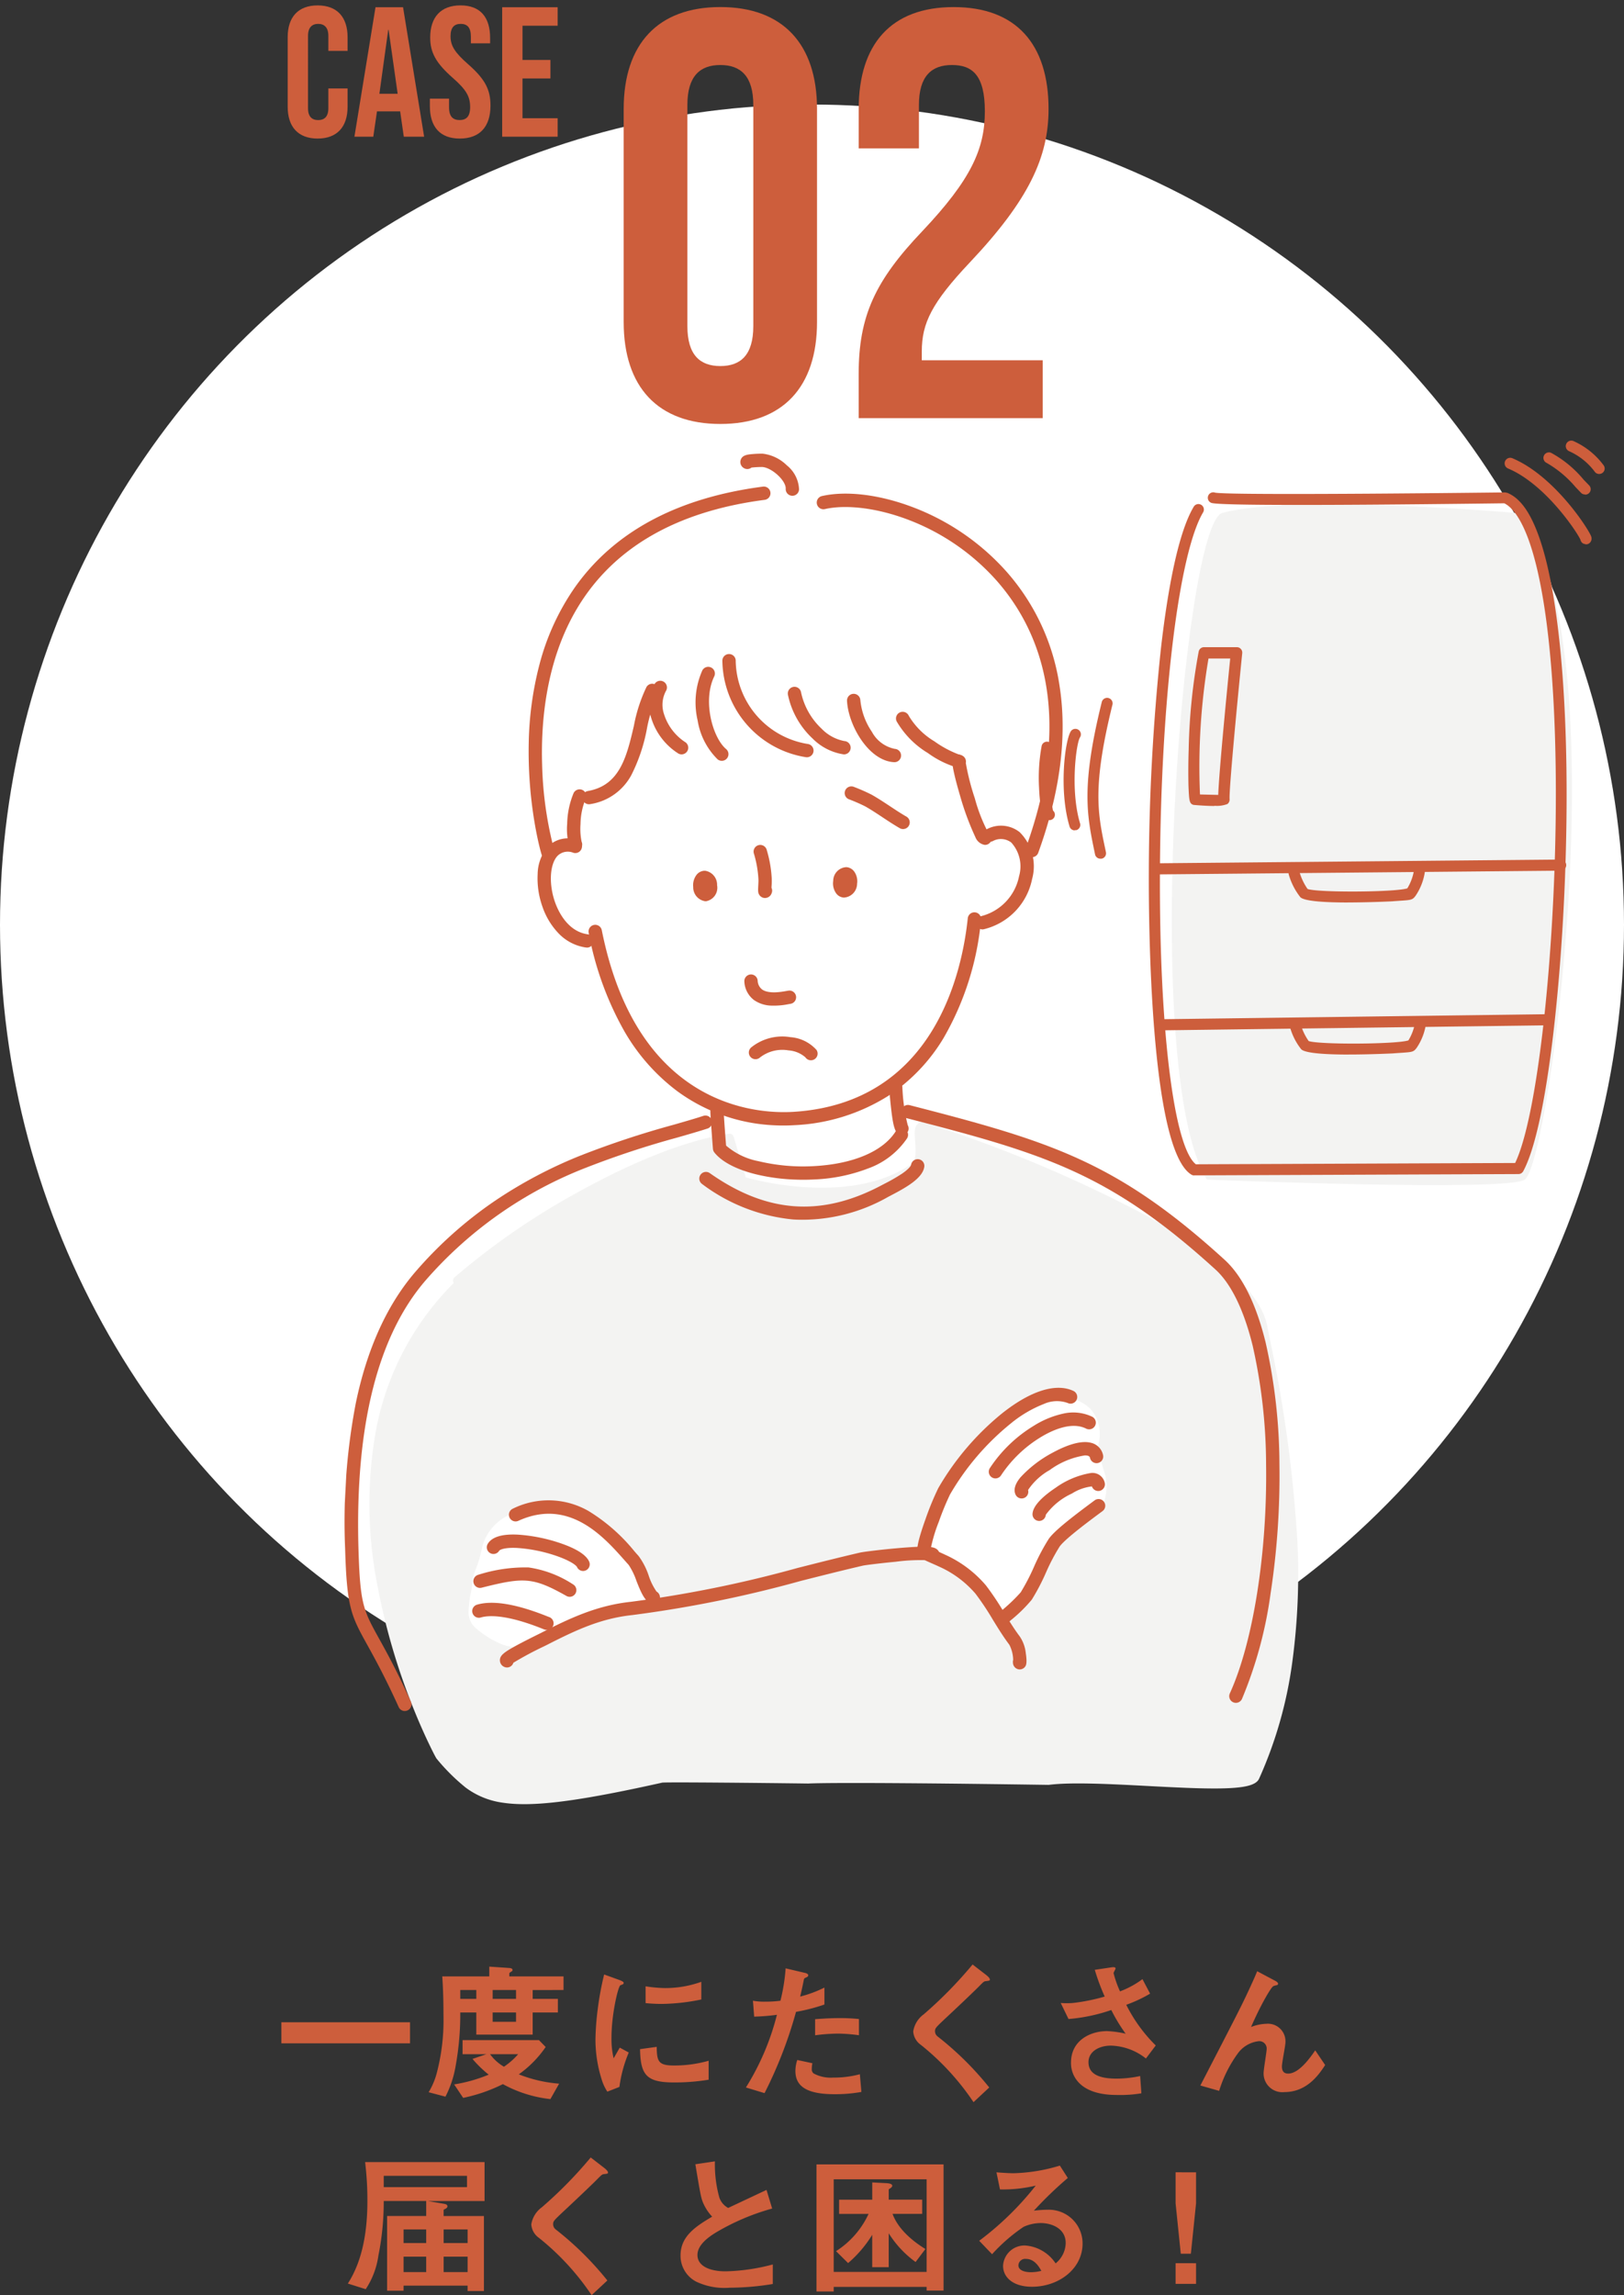 <svg xmlns="http://www.w3.org/2000/svg" width="202" height="285.406" viewBox="0 0 202 285.406"><rect x="0" y="0" width="202" height="285.406" fill="#333333" stroke="none"/><defs><clipPath id="a"><path d="M32 4h35v18H32Z" fill="#cd5e3c" stroke="rgba(0,0,0,0)"/></clipPath><clipPath id="b"><path fill="none" d="M0 0h71.463v93.828H0z"/></clipPath><clipPath id="c"><path fill="none" d="M0 0h50.576v83.55H0z"/></clipPath><clipPath id="d"><path fill="none" d="M0 0h49.872v.45H0z"/></clipPath><clipPath id="e"><path fill="none" d="M0 0h48.003v.628H0z"/></clipPath><clipPath id="f"><path fill="none" d="M0 0h5.31v18.361H0z"/></clipPath><clipPath id="g"><path fill="none" d="M0 0h15.577v3.226H0z"/></clipPath><clipPath id="h"><path fill="none" d="M0 0h9.4v9.37H0z"/></clipPath><clipPath id="i"><path fill="none" d="M0 0h4.524v3.893H0z"/></clipPath><clipPath id="j"><path fill="none" d="M0 0h3.467v2.788H0z"/></clipPath><clipPath id="k"><path fill="none" d="M0 0h1.761v18.646H0z"/></clipPath><clipPath id="l"><path fill="none" d="M0 0h.786v11.25H0z"/></clipPath><clipPath id="m"><path fill="none" d="M0 0h.65v8.419H0z"/></clipPath><clipPath id="n"><path fill="none" d="M0 0h119.022v185.883H0z"/></clipPath><clipPath id="o"><path fill="none" d="M0 0h26.263v6.641H0z"/></clipPath><clipPath id="p"><path fill="none" d="M0 0h5.169v11.339H0z"/></clipPath><clipPath id="q"><path fill="none" d="M0 0h5.709v11.761H0z"/></clipPath><clipPath id="r"><path fill="none" d="M0 0h47.024v26.131H0z"/></clipPath><clipPath id="s"><path fill="none" d="M0 0h10.256v10.63H0z"/></clipPath><clipPath id="t"><path fill="none" d="M0 0h6.498v6.393H0z"/></clipPath><clipPath id="u"><path fill="none" d="M0 0h5.419v6.6H0z"/></clipPath><clipPath id="v"><path fill="none" d="M0 0h7.142v4.904H0z"/></clipPath><clipPath id="w"><path fill="none" d="M0 0h3.716v9.353H0z"/></clipPath><clipPath id="x"><path fill="none" d="M0 0h2.761v9.944H0z"/></clipPath><clipPath id="y"><path fill="none" d="M0 0h3.488v7.367H0z"/></clipPath><clipPath id="z"><path fill="none" d="M0 0h7.163v13.739H0z"/></clipPath><clipPath id="A"><path fill="none" d="M0 0h.519v6.036H0z"/></clipPath><clipPath id="B"><path fill="none" d="M0 0h5.813v3.373H0z"/></clipPath><clipPath id="C"><path fill="none" d="M0 0h26.74v46.115H0z"/></clipPath><clipPath id="D"><path fill="none" d="M0 0h30.394v42.299H0z"/></clipPath><clipPath id="E"><path fill="none" d="M0 0h6.581v3.292H0z"/></clipPath><clipPath id="F"><path fill="none" d="M0 0h1.329v2.129H0z"/></clipPath><clipPath id="G"><path fill="none" d="M0 0h1.349v2.118H0z"/></clipPath><clipPath id="H"><path fill="none" d="M0 0h4.9v2.079H0z"/></clipPath><clipPath id="I"><path fill="none" d="M0 0h.893v4.873H0z"/></clipPath><clipPath id="J"><path fill="none" d="M0 0h6.893v1.335H0z"/></clipPath><clipPath id="K"><path fill="none" d="M0 0h23.045v7.151H0z"/></clipPath><clipPath id="L"><path fill="none" d="M0 0h1.038v5.035H0z"/></clipPath><clipPath id="M"><path fill="none" d="M0 0h41.501v74.256H0z"/></clipPath><clipPath id="N"><path fill="none" d="M0 0h12.809v13.271H0z"/></clipPath><clipPath id="O"><path fill="none" d="M0 0h52.276v16.09H0z"/></clipPath><clipPath id="P"><path fill="none" d="M0 0h47.854v70.465H0z"/></clipPath><clipPath id="Q"><path fill="none" d="M0 0h17.19v20.366H0z"/></clipPath><clipPath id="R"><path fill="none" d="M0 0h11.335v7.033H0z"/></clipPath><clipPath id="S"><path fill="none" d="M0 0h9.156v5.765H0z"/></clipPath><clipPath id="T"><path fill="none" d="M0 0h7.142v4.622H0z"/></clipPath><clipPath id="U"><path fill="none" d="M0 0h11.066v14.523H0z"/></clipPath><clipPath id="V"><path fill="none" d="M0 0h17.626v10.553H0z"/></clipPath><clipPath id="W"><path fill="none" d="M0 0h11.252v2.425H0z"/></clipPath><clipPath id="X"><path fill="none" d="M0 0h11.211v1.725H0z"/></clipPath><clipPath id="Y"><path fill="none" d="M0 0h8.512v1.37H0z"/></clipPath><clipPath id="Z"><path fill="#cd5e3c" stroke="#707070" d="M500 546h58v54h-58z"/></clipPath></defs><g transform="translate(-425 -546)"><path d="M476 800.091v-2.622h-16v2.622Zm19.095-6.631v-1.691h-6.745v-.361c0-.057.1-.152.209-.209s.19-.1.19-.247c0-.19-.323-.228-.361-.228l-2.527-.171v1.216h-5.852c.114 1.539.152 3.249.152 4.807a25.929 25.929 0 0 1-.817 7.144 9.13 9.13 0 0 1-1.027 2.451l2.09.551a12.933 12.933 0 0 0 1.273-3.857 35.771 35.771 0 0 0 .57-6.612h1.995v2.755h7.011v-2.755h3.135v-1.691h-3.135v-1.1Zm-5.909 1.1h-2.907v-1.1h2.907Zm0 2.85h-2.907v-1.157h2.907Zm-4.94-2.85h-1.996v-1.1h1.995Zm10.3 10.545a17.11 17.11 0 0 1-5.016-1.159 13.545 13.545 0 0 0 3.344-3.4l-.836-.855h-9.5v1.749h2.962l-1.729.589a14.549 14.549 0 0 0 2.014 1.957 19.131 19.131 0 0 1-4.295 1.214l1.121 1.674a20.262 20.262 0 0 0 4.94-1.71 15.858 15.858 0 0 0 5.909 1.862Zm-5.095-3.665a9.077 9.077 0 0 1-1.767 1.56 5.668 5.668 0 0 1-1.729-1.56Zm22.781-6.8v-2.2a13.273 13.273 0 0 1-4.5.779A16.736 16.736 0 0 1 505.3 793v2.09c1.007.1 1.881.1 2.033.1a25.518 25.518 0 0 0 4.899-.552Zm.912 9.975v-2.358a15.5 15.5 0 0 1-4.332.589c-1.919 0-2.109-.513-2.128-2.318l-2.071.285c.057 3.211.779 4.142 4.237 4.142a25.97 25.97 0 0 0 4.294-.342Zm-9.937-3.382-1.121-.608c-.418.741-.532.931-.76 1.33a10.451 10.451 0 0 1-.266-2.6c0-2.869.817-6.308 1.1-6.479.038-.019.285-.114.323-.133a.225.225 0 0 0 .095-.171c0-.152-.361-.285-.494-.342l-1.938-.7a37.448 37.448 0 0 0-.8 4.332 33.608 33.608 0 0 0-.281 3.738 16.553 16.553 0 0 0 .779 5 5.816 5.816 0 0 0 .7 1.5l1.5-.589a16.857 16.857 0 0 1 1.163-4.28Zm28.633-2.149v-2.014a21.82 21.82 0 0 0-2.508-.114c-1.007 0-1.957.057-2.945.133v2a23.286 23.286 0 0 1 2.85-.209 20.649 20.649 0 0 1 2.603.204Zm-4.294-3.819v-2.109a14.86 14.86 0 0 1-3.021 1.121c.133-.532.285-1.216.456-2.071.038-.19.076-.209.323-.323.171-.076.228-.133.228-.266 0-.209-.437-.3-.475-.3l-2.337-.551a23.073 23.073 0 0 1-.646 4.028 13.786 13.786 0 0 1-1.881.114 7.666 7.666 0 0 1-1.539-.114l.152 1.976a25.05 25.05 0 0 0 2.831-.228 31.633 31.633 0 0 1-3.857 9.04l2.318.7a53.884 53.884 0 0 0 3.914-10.105 22.931 22.931 0 0 0 3.534-.912Zm4.598 10.868-.19-2.2a12.508 12.508 0 0 1-3.344.418 4.449 4.449 0 0 1-2.41-.517.652.652 0 0 1-.228-.57 3.592 3.592 0 0 1 .076-.7l-1.881-.4a4.4 4.4 0 0 0-.231 1.366c0 1.938 1.464 2.888 4.883 2.888a18.377 18.377 0 0 0 3.325-.285Zm15.979-13.984c0-.19-.361-.475-.4-.513l-1.748-1.349a52.47 52.47 0 0 1-6.075 6.194 3.26 3.26 0 0 0-1.311 2.128 2.224 2.224 0 0 0 .95 1.672 31.636 31.636 0 0 1 6.551 7.125l1.957-1.824a38.93 38.93 0 0 0-6.422-6.346.811.811 0 0 1-.323-.665c0-.361.095-.456 1.349-1.634 1.957-1.824 3.8-3.591 4.2-4.009.494-.494.551-.551.779-.57.436-.058.493-.058.493-.209Zm20.634 8.208a19.08 19.08 0 0 1-3.667-5.057 17.418 17.418 0 0 0 2.964-1.387l-.95-1.805a11.2 11.2 0 0 1-2.793 1.52 13.358 13.358 0 0 1-.8-2.261c0-.114.247-.494.247-.589 0-.247-.532-.133-.665-.114l-1.919.285a26.262 26.262 0 0 0 1.235 3.325 23.735 23.735 0 0 1-3.971.8 9.608 9.608 0 0 1-1.5 0l.969 1.995a21.83 21.83 0 0 0 5.32-1.121 20.776 20.776 0 0 0 1.786 2.945 12.626 12.626 0 0 0-2.313-.322c-2.09 0-4.484 1.159-4.484 3.914a3.479 3.479 0 0 0 .741 2.223c1.326 1.71 3.91 1.805 5.012 1.805a15.851 15.851 0 0 0 3-.209l-.152-2.147a14.377 14.377 0 0 1-2.926.323c-2.223 0-3.5-.589-3.5-2.052 0-1.292 1.273-2.052 2.793-2.052a7.316 7.316 0 0 1 4.351 1.6Zm21.071 2.432-1.235-1.824c-.7 1.026-2.052 2.888-3.363 2.888-.475 0-.779-.228-.779-.893 0-.475.437-2.565.437-3a2.18 2.18 0 0 0-2.375-2.3 5.575 5.575 0 0 0-1.9.4c1.178-2.717 2.508-5 2.793-5.092a3.417 3.417 0 0 1 .418-.114.2.2 0 0 0 .152-.171c0-.19-.342-.361-.456-.418l-2.147-1.14c-.247.608-.513 1.216-1.159 2.6-.855 1.824-1.33 2.755-5.909 11.609l2.337.666a15.673 15.673 0 0 1 2.394-4.75 3.731 3.731 0 0 1 2.527-1.425.914.914 0 0 1 .988 1.007c0 .3-.38 2.508-.38 2.983a2.33 2.33 0 0 0 2.6 2.337c2.853 0 4.354-2.28 5.057-3.363ZM485.271 819.7v-4.843h-14.858a38.939 38.939 0 0 1 .285 4.788c0 3.515-.494 7.3-2.432 10.317l2.223.7a10.06 10.06 0 0 0 1.577-4.18 33.792 33.792 0 0 0 .665-6.783h5.282v1.862h-4.864v9.291h2.051v-.627h7.961v.665h2.033v-9.326h-5.016v-.779c.209-.114.475-.209.475-.418s-.152-.266-.437-.323l-1.976-.342Zm-2.109 5.225h-2.983v-1.689h2.983Zm0 3.61h-2.983v-1.917h2.983Zm-5.149-3.61H475.2v-1.689h2.812Zm0 3.61H475.2v-1.917h2.812Zm5.073-10.564h-10.355v-1.404h10.355Zm17.537-1.824c0-.19-.361-.475-.4-.513l-1.748-1.349a52.47 52.47 0 0 1-6.08 6.194 3.26 3.26 0 0 0-1.311 2.128 2.224 2.224 0 0 0 .95 1.672 31.636 31.636 0 0 1 6.555 7.125l1.957-1.824a38.93 38.93 0 0 0-6.422-6.346.811.811 0 0 1-.323-.665c0-.361.095-.456 1.349-1.634 1.957-1.824 3.8-3.591 4.2-4.009.494-.494.551-.551.779-.57.437-.056.494-.056.494-.207Zm20.5 13.87v-2.43a24.623 24.623 0 0 1-5.871.855c-2 0-3.5-.665-3.5-2.033 0-1.273 1.406-2.242 2.261-2.774a28.585 28.585 0 0 1 7.03-3l-.7-2.318c-2.337 1.1-2.584 1.216-4.769 2.242a2.313 2.313 0 0 1-1.1-1.292 15.376 15.376 0 0 1-.551-4.5l-2.432.361c.608 3.629.7 4.18.969 4.807a5.983 5.983 0 0 0 1.121 1.71c-2.09 1.235-3.933 2.451-3.933 4.826a3.62 3.62 0 0 0 1.938 3.249 8.17 8.17 0 0 0 4.18.76 34.082 34.082 0 0 0 5.358-.461Zm21.242.817v-15.692h-15.807v15.808h2.142v-.57h11.557v.456Zm-2.109-2.318H528.7V817h11.557Zm-.152-2.85c-.7-.437-3.23-2.014-4.085-4.37h3.686v-1.765h-4.16V818.3c0-.057.019-.076.228-.209.171-.133.209-.209.209-.285 0-.266-.456-.3-.646-.323l-1.843-.095v2.147h-4.123v1.765h3.667a10.935 10.935 0 0 1-4.047 4.634l1.5 1.482a14.815 14.815 0 0 0 3-3.515v4.028h2.052v-4.218a12.815 12.815 0 0 0 3.344 3.572Zm19.551-.684a4.188 4.188 0 0 0-4.218-4.2 15.128 15.128 0 0 0-1.837.118 46.977 46.977 0 0 1 4.218-4.066l-.988-1.539a21.533 21.533 0 0 1-5.757.95c-.589 0-1.672-.076-2.128-.114l.437 2.128a17.738 17.738 0 0 0 4.446-.475 37.51 37.51 0 0 1-7.03 6.859l1.6 1.672a21.449 21.449 0 0 1 3.914-3.4 5.153 5.153 0 0 1 2.166-.475c1.235 0 3.078.608 3.078 2.489a3.347 3.347 0 0 1-1.254 2.527 4.966 4.966 0 0 0-3.743-2.223 2.661 2.661 0 0 0-2.793 2.527c0 1.406 1.216 2.6 3.591 2.6 3.335.001 6.299-2.222 6.299-5.376Zm-5.13 3.4a5.4 5.4 0 0 1-1.292.171c-.684 0-1.558-.19-1.558-.855a.837.837 0 0 1 .95-.8c1.084.002 1.654 1.05 1.901 1.487Zm16.7-.95V830h2.546v-2.565Zm0-11.305v3.857l.646 6.27h1.254l.646-6.27v-3.854Z" fill="#cd5e3c"/><ellipse cx="101" cy="102" rx="101" ry="102" transform="translate(425 559)" fill="#fff"/><g transform="translate(428 542)" clip-path="url(#a)"><path d="M36.508 21.23c2.438 0 3.726-1.472 3.726-3.956V15h-2.392v2.461c0 1.058-.506 1.472-1.265 1.472s-1.265-.414-1.265-1.472V8.465c0-1.058.506-1.495 1.265-1.495s1.265.437 1.265 1.495v1.863h2.392v-1.7c0-2.484-1.288-3.956-3.726-3.956s-3.726 1.47-3.726 3.954v8.648c0 2.484 1.288 3.956 3.726 3.956Zm4.577-.23h2.346l.46-3.151h2.875V17.8l.46 3.2h2.53L47.134 4.9h-3.427Zm3.105-5.336 1.1-7.958h.046l1.127 7.958Zm10 5.566c2.484 0 3.818-1.472 3.818-4.094 0-2-.667-3.289-2.783-5.152-1.656-1.449-2.185-2.3-2.185-3.473 0-1.1.46-1.541 1.265-1.541s1.265.437 1.265 1.587v.828h2.392v-.667c0-2.576-1.219-4.048-3.68-4.048s-3.772 1.472-3.772 4c0 1.84.69 3.151 2.806 5.014 1.656 1.449 2.162 2.3 2.162 3.634 0 1.2-.506 1.61-1.311 1.61s-1.311-.414-1.311-1.564v-1.1h-2.387v.92c0 2.574 1.242 4.046 3.726 4.046Zm5.272-.23h6.9v-2.3h-4.37v-4.945h3.473v-2.3h-3.473V7.2h4.37V4.9h-6.9Z" fill="#cd5e3c"/></g><g transform="translate(553.402 599.955)" clip-path="url(#b)"><g clip-path="url(#b)"><path d="M23.622 9.834c-4.876 1.354-10.294 69.35-1.9 82.894 0 0 37.492 1.544 39.551 0 3.251-2.438 11.919-69.35-1.084-82.894 0 0-27.767-2.438-36.571 0" fill="#f3f3f2"/><g clip-path="url(#c)" transform="translate(15.17 7.964)" opacity=".01"><path d="M5.526 1.381C2.059 7.151.135 27.36.026 46.323c-.108 18.123 1.463 35.108 4.93 37.248l40.337-.163c5.906-10.836 8.8-79.1-1.625-83.382 0 0-35.189.461-36.3 0" fill="#fff"/></g><path d="M20.128 92.213a.677.677 0 0 1-.352-.108c-5.2-3.2-5.31-32.074-5.282-37.817a269.251 269.251 0 0 1 1.49-27.469c.7-6.176 1.978-14.276 4.118-17.8a.681.681 0 0 1 1.165.7c-3.061 5.093-5.282 23.405-5.391 44.563-.108 19.5 1.707 34.377 4.47 36.544l39.713-.163c4.714-9.779 7.721-60.518 1.707-77.4-.894-2.492-1.95-4.091-3.061-4.632-10.7.135-35.3.406-36.436-.054a.677.677 0 0 1 .461-1.273c1.436.3 22.349.135 36.083-.027l.271.054c1.6.65 2.872 2.438 3.955 5.5 2.709 7.639 3.928 23.433 3.224 42.233-.542 14.439-2.357 31.37-5.2 36.625a.677.677 0 0 1-.6.352l-40.337.163Zm2.6-84.9" fill="#cd5e3c"/><g clip-path="url(#d)" transform="translate(15.847 53.638)" opacity=".01"><path fill="#fff" d="M0 .433 49.872 0"/></g><path d="M15.848 54.775a.691.691 0 0 1 0-1.382l49.872-.461a.691.691 0 1 1 0 1.382l-49.845.461" fill="#cd5e3c"/><g clip-path="url(#e)" transform="translate(16.091 72.844)" opacity=".01"><path fill="#fff" d="M0 .65 48.003 0"/></g><path d="M16.091 74.168a.691.691 0 0 1 0-1.382l48-.623a.691.691 0 1 1 .027 1.382l-48 .623" fill="#cd5e3c"/><g clip-path="url(#f)" transform="translate(20.073 27.198)" opacity=".01"><path d="M1.276 0c-1.6 7.91-1.3 18.177-1.111 18.258a17.611 17.611 0 0 0 3.576.027C3.606 16.768 5.312.054 5.312.054Z" fill="#fff"/></g><path d="M22.647 46.269c-1.192 0-2.6-.135-2.6-.135-.515-.163-.542-.488-.623-2.411-.027-1.273-.027-2.872.027-4.47a74.023 74.023 0 0 1 1.246-12.19.677.677 0 0 1 .674-.542h4.063a.677.677 0 0 1 .677.759c-.677 6.691-1.652 17.039-1.571 18.123a.7.7 0 0 1-.271.623 3.62 3.62 0 0 1-1.6.217m-1.788-1Zm-.054-.406 2.3.054c.108-3.007 1.165-13.762 1.49-16.958h-2.702a80.642 80.642 0 0 0-1.057 16.931" fill="#cd5e3c"/><g clip-path="url(#g)" transform="translate(32.589 54.369)" opacity=".01"><path d="M0 .244a6.864 6.864 0 0 0 1.246 2.519c.6.6 12.786.569 13.3-.108A5.82 5.82 0 0 0 15.575 0" fill="#fff"/></g><path d="M39.253 58.27c-2.655 0-5.364-.135-5.906-.65a8.135 8.135 0 0 1-1.436-2.79.685.685 0 1 1 1.3-.433 7.245 7.245 0 0 0 1.029 2.194c1.3.461 10.971.406 12.407-.081a6.224 6.224 0 0 0 .813-2.14.691.691 0 0 1 1.382 0 7.141 7.141 0 0 1-1.165 3.061c-.461.623-.569.515-3.007.7-.054 0-2.709.135-5.445.135" fill="#cd5e3c"/><g clip-path="url(#g)" transform="translate(32.697 73.278)" opacity=".01"><path d="M0 .244a6.864 6.864 0 0 0 1.246 2.519c.6.6 12.786.569 13.3-.108A5.82 5.82 0 0 0 15.575 0" fill="#fff"/></g><path d="M39.361 77.179c-2.655 0-5.364-.135-5.906-.65a7.678 7.678 0 0 1-1.409-2.79.685.685 0 0 1 1.3-.433 7.246 7.246 0 0 0 1.029 2.194c1.3.461 10.971.406 12.407-.081a6.224 6.224 0 0 0 .813-2.14.691.691 0 1 1 1.382 0 7.141 7.141 0 0 1-1.165 3.061c-.461.623-.569.515-3.007.7-.054 0-2.709.135-5.445.135" fill="#cd5e3c"/><g clip-path="url(#h)" transform="translate(59.462 3.684)" opacity=".01"><path d="M0 0c5.283 2.221 9.508 9.183 9.4 9.373" fill="#fff"/></g><path d="m68.862 13.734-.3-.081a.677.677 0 0 1-.379-.488c-.433-.975-4.361-6.908-8.994-8.858a.692.692 0 1 1 .542-1.273c5.2 2.194 9.427 8.75 9.779 9.7a.759.759 0 0 1-.027.623.677.677 0 0 1-.623.379m-.65-.515Zm.054-.461" fill="#cd5e3c"/><g clip-path="url(#i)" transform="translate(64.23 2.953)" opacity=".01"><path d="M0 0c1.788.813 3.413 2.79 4.524 3.9" fill="#fff"/></g><path d="M68.754 7.531a.677.677 0 0 1-.488-.19l-.7-.731a13.5 13.5 0 0 0-3.6-3.007.685.685 0 0 1 .569-1.246 13.77 13.77 0 0 1 4.036 3.332l.677.7a.677.677 0 0 1-.488 1.165" fill="#cd5e3c"/><g clip-path="url(#j)" transform="translate(67.02 1.517)" opacity=".01"><path d="M.027 0a8.953 8.953 0 0 1 3.467 2.79" fill="#fff"/></g><path d="M70.514 4.985a.677.677 0 0 1-.569-.3 8.089 8.089 0 0 0-3.2-2.546.685.685 0 0 1 .569-1.246 9.437 9.437 0 0 1 3.765 3.034.677.677 0 0 1-.569 1.056" fill="#cd5e3c"/><g clip-path="url(#k)" transform="translate(7.531 33.483)" opacity=".01"><path d="M1.761 0C-.839 10.592-.054 13.951.948 18.638" fill="#fff"/></g><path d="M8.479 52.824a.677.677 0 0 1-.677-.542l-.054-.271c-.948-4.551-1.707-8.154.894-18.665a.683.683 0 0 1 1.327.325C7.45 43.884 8.127 47.189 9.102 51.74l.054.271a.677.677 0 0 1-.542.813h-.135" fill="#cd5e3c"/><g clip-path="url(#l)" transform="translate(4.578 37.384)" opacity=".01"><path d="M.786 0C.186.894-.623 6.827.705 11.242" fill="#fff"/></g><path d="M5.282 49.303a.677.677 0 0 1-.65-.488c-1.354-4.524-.569-10.727.163-11.838a.684.684 0 0 1 1.138.759c-.461.7-1.246 6.474 0 10.673a.677.677 0 0 1-.461.867h-.19" fill="#cd5e3c"/><g clip-path="url(#m)" transform="translate(1.517 38.928)" opacity=".01"><path d="M.325 0C-.275 2.438 0 8.208.65 8.425" fill="#fff"/></g><path d="M2.167 48.03h-.216c-.352-.108-.948-.325-1.111-4.009a21.984 21.984 0 0 1 .325-5.228.683.683 0 0 1 1.327.325 21.64 21.64 0 0 0 .081 7.721.677.677 0 0 1-.406 1.192m.433-1.165Zm-.244-.163" fill="#cd5e3c"/></g></g><g transform="rotate(3 -11220.14 9366.935)" clip-path="url(#n)"><g clip-path="url(#n)"><path d="M38.47 144.085c-13.723-19.464-25.432-4.125-21.135.083 3.363 3.3 23.294.269 20.865-3.151" fill="#fff"/><path d="M23.905 146.114a25.889 25.889 0 0 1-2.666-.127c-2.079-.217-3.517-.7-4.272-1.443a4.323 4.323 0 0 1-.755-4.565 9.047 9.047 0 0 1 7.171-5.953 11.038 11.038 0 0 1 7.214 1.585 25.075 25.075 0 0 1 7.026 6.451c.392-.4.242-.608.148-.74a.526.526 0 1 1 .858-.609 1.549 1.549 0 0 1-.365 2.19q.319.429.635.879a.526.526 0 1 1-.86.606q-.316-.448-.633-.876c-2.158 1.233-6.341 2.092-9.88 2.423-1.267.119-2.487.179-3.621.179Zm.882-11.143a8.261 8.261 0 0 0-1.246.094 7.973 7.973 0 0 0-6.329 5.236 3.326 3.326 0 0 0 .49 3.491c1.135 1.113 4.953 1.543 9.725 1.1 3.927-.367 7.54-1.241 9.335-2.219a23.986 23.986 0 0 0-6.688-6.146 10.657 10.657 0 0 0-5.287-1.556Z" fill="#fff"/><path d="M12.768 105.053c-21.2 22.967.581 58.662.685 58.766 5.377 5.493 7.2 7.048 27.674 1.368.54-.145 18.166-.85 18.166-.85s2.512-.373 29.917-1.41c6.727-1.2 24.768.435 25.661-1.8 7.7-19.236 1.142-43.551-1.972-56.009-2.1-8.416-25.245-17.744-43.432-22.574-1.474-.394.623 3.9-.934 5.1-7.848 6.136-21.238 2.8-21.238 2.8L45.427 85.2c-10.754 2.177-26.034 12.624-32.906 19.485" fill="#f3f3f2"/><path d="M23.145 169.289c-.56 0-1.081-.025-1.571-.073a9.934 9.934 0 0 1-4.7-1.629 24.667 24.667 0 0 1-3.8-3.4c-.164-.175-.979-1.664-1.014-1.728-.513-.938-1.315-2.465-2.219-4.414a80.656 80.656 0 0 1-5.233-14.913 51.954 51.954 0 0 1-1.214-19.3 34.939 34.939 0 0 1 8.706-18.834.526.526 0 0 1 .044-.694A89.747 89.747 0 0 1 27.235 92.73c4.787-2.974 11.811-6.785 18.082-8.054a.526.526 0 0 1 .6.339l1.772 4.973a38.42 38.42 0 0 0 7.309.824c3.857.058 9.28-.518 13.207-3.589.579-.447.406-1.822.281-2.827-.131-1.045-.225-1.8.241-2.206a.9.9 0 0 1 .872-.16 166.76 166.76 0 0 1 27.846 9.979 59.967 59.967 0 0 1 10.664 6.292c2.99 2.321 4.774 4.57 5.3 6.687q.162.648.336 1.338a168.442 168.442 0 0 1 4.826 25.25 81.922 81.922 0 0 1 .157 15.019 52.11 52.11 0 0 1-3.369 14.724c-.331.831-1.73 1.254-4.827 1.46-2.447.163-5.568.163-8.873.164-4.7 0-9.559 0-12.357.5a.523.523 0 0 1-.073.008c-26.839 1.015-29.751 1.389-29.862 1.4h-.054c-6.892.276-17.354.724-18.064.836-9.066 2.527-14.419 3.602-18.104 3.602Zm-9.285-5.8c5.155 5.266 6.758 6.844 27.123 1.193.132-.035.4-.107 9.4-.5 4.255-.185 8.5-.355 8.858-.37.37-.046 4.043-.431 29.905-1.409 2.895-.51 7.78-.511 12.506-.511 3.26 0 6.339 0 8.744-.158a19.059 19.059 0 0 0 2.92-.362c.942-.219 1.058-.442 1.059-.444 7.372-18.41 1.5-41.787-1.658-54.346q-.174-.691-.336-1.34c-.908-3.645-6.233-7.893-15.4-12.285a165.566 165.566 0 0 0-27.552-9.88 8.257 8.257 0 0 0 .1 1.192c.166 1.326.372 2.976-.679 3.788a17.386 17.386 0 0 1-6.831 3.122 29.229 29.229 0 0 1-7.06.688 37.805 37.805 0 0 1-7.8-.917.526.526 0 0 1-.368-.334l-1.714-4.811c-10.649 2.35-25.123 12.334-31.88 18.944a.526.526 0 0 1-.043.661c-5.922 6.416-12.045 18.077-7.587 37.192a79.3 79.3 0 0 0 5.106 14.727 63.681 63.681 0 0 0 3.191 6.158Z" fill="#f3f3f2"/><path d="M38.865 143.277c-3.924-6.986-7.515-10.012-13.162-10.53-3.363-.311-7.391 1.8-7.848 5.058-.311 2.177-.913 3.151-.934 4.021-.042 1.264-.394 2.674-.311 3.814a2.066 2.066 0 0 0 .768 1.638c1.578 1.119 4.235 3.068 7.6 1.389" fill="#fff"/><path d="M22.327 149.845a6.357 6.357 0 0 1-1.921-.3 11.833 11.833 0 0 1-3.262-1.784l-.071-.051-.014-.01a2.57 2.57 0 0 1-.975-2.022 11.745 11.745 0 0 1 .152-2.27c.07-.535.142-1.088.159-1.6a5.575 5.575 0 0 1 .328-1.488 15.493 15.493 0 0 0 .611-2.591 6.043 6.043 0 0 1 3.083-4.242 8.962 8.962 0 0 1 5.334-1.265 13.331 13.331 0 0 1 7.51 2.955 26.519 26.519 0 0 1 6.063 7.842.526.526 0 0 1-.917.515c-3.927-6.989-7.383-9.772-12.75-10.264a8 8 0 0 0-4.694 1.118 5.021 5.021 0 0 0-2.585 3.489 16.634 16.634 0 0 1-.648 2.754 4.865 4.865 0 0 0-.282 1.206c-.018.564-.094 1.142-.167 1.7a10.829 10.829 0 0 0-.146 2.061v.006a1.55 1.55 0 0 0 .555 1.246l.064.045c1.576 1.119 3.957 2.81 6.988 1.3a.526.526 0 0 1 .47.941 6.4 6.4 0 0 1-2.885.709ZM72.953 135.462c-.851-6.716 7.7-18.946 12.207-19.63 8.927-1.368 7.578 4.768 7.578 4.768-.27.871.5 2.633 1.059 4.229a5.791 5.791 0 0 1-.145 3.462s-4.339 2.508-4.609 3.3-1 1.679-1.972 4.021a44.547 44.547 0 0 1-4.277 6.923" fill="#fff"/><path d="M82.794 143.057a.526.526 0 0 1-.425-.834 39.979 39.979 0 0 0 4.217-6.817 26.753 26.753 0 0 1 1.435-2.933 7.3 7.3 0 0 0 .525-1.056c.118-.345.517-.852 2.617-2.214.855-.555 1.7-1.057 2.053-1.265a5.093 5.093 0 0 0 .085-2.933c-.095-.27-.2-.55-.3-.822-.531-1.448-1.033-2.816-.776-3.708a3.744 3.744 0 0 0-.8-3.065c-1.081-1.145-3.221-1.511-6.189-1.056-1.979.3-5.094 3.242-7.751 7.32a30.226 30.226 0 0 0-3.126 6.163 12.57 12.57 0 0 0-.888 5.561.526.526 0 1 1-1.043.132c-.4-3.156 1.161-7.8 4.176-12.43a29.491 29.491 0 0 1 4.263-5.236 9.13 9.13 0 0 1 4.211-2.55c3.379-.518 5.775-.052 7.121 1.383a4.77 4.77 0 0 1 1.049 4.017c0 .014-.007.029-.011.043-.171.552.34 1.944.75 3.063.1.275.205.559.3.836a6.286 6.286 0 0 1-.15 3.822.526.526 0 0 1-.229.269c-.01.006-1.041.6-2.109 1.293a8.6 8.6 0 0 0-2.269 1.73 8.132 8.132 0 0 1-.6 1.214 25.823 25.823 0 0 0-1.384 2.828 43.729 43.729 0 0 1-4.336 7.03.525.525 0 0 1-.416.215Z" fill="#fff"/><path d="M54.24 94.901h-.393a22.369 22.369 0 0 1-11.584-3.838.83.83 0 0 1 .886-1.4c7.38 4.656 14.215 4.778 21.509.385l.318-.188a21.752 21.752 0 0 0 2.1-1.361c1.013-.775 1.062-1.138 1.062-1.142a.83.83 0 1 1 1.651.171c-.145 1.4-2.043 2.624-3.976 3.762l-.305.181a21.567 21.567 0 0 1-11.268 3.43ZM75.425 57.647a.83.83 0 0 1-.239-1.625 6.411 6.411 0 0 0 4.484-5.191v-.016a4.4 4.4 0 0 0-1.189-4.146 2.122 2.122 0 0 0-2.336-.033.83.83 0 0 1-.737-1.487 3.752 3.752 0 0 1 4.061.186 5.994 5.994 0 0 1 1.84 5.744 8.047 8.047 0 0 1-5.647 6.533.83.83 0 0 1-.237.035ZM26.409 62.477h-.072a5.856 5.856 0 0 1-3.515-1.6 9 9 0 0 1-2.15-3.177 10.491 10.491 0 0 1-.811-4.032 5.394 5.394 0 0 1 1.077-3.452 3.455 3.455 0 0 1 3.576-1.041.83.83 0 1 1-.363 1.619 1.81 1.81 0 0 0-1.942.49c-.916 1.089-.917 3.574 0 5.781.439 1.059 1.734 3.545 4.274 3.763a.83.83 0 0 1-.07 1.657Z" fill="#cd5e3c"/><path d="M50.812 83.328a22.027 22.027 0 0 1-12.2-3.607 24.7 24.7 0 0 1-6.961-7.1 39.369 39.369 0 0 1-5.074-12.014.83.83 0 0 1 1.608-.409c5.56 21.856 20.564 21.853 25.03 21.332 17.316-2.014 20.007-18.288 20.361-25.191a.83.83 0 0 1 1.657.085 35.863 35.863 0 0 1-3.888 14.972 22.372 22.372 0 0 1-6.557 7.585 23.892 23.892 0 0 1-11.381 4.2 22.49 22.49 0 0 1-2.595.147ZM52.506 37.416a.837.837 0 0 1-.1-.006 12.316 12.316 0 0 1-10.989-11.423.83.83 0 1 1 1.658-.071 10.645 10.645 0 0 0 9.523 9.845.83.83 0 0 1-.095 1.654ZM57.094 36.815a6.878 6.878 0 0 1-3.968-1.768 10.306 10.306 0 0 1-3.331-5.226.83.83 0 1 1 1.6-.439 8.653 8.653 0 0 0 2.794 4.392 5.31 5.31 0 0 0 2.9 1.383.83.83 0 1 1 0 1.66ZM63.404 37.458c-3.219 0-5.965-4.386-6.245-7.343a.83.83 0 0 1 1.652-.156 8.4 8.4 0 0 0 1.636 3.863 4.162 4.162 0 0 0 2.956 1.977.83.83 0 1 1 0 1.66ZM71.335 37.726a11.809 11.809 0 0 1-3.778-1.617 11.153 11.153 0 0 1-4.1-3.742.83.83 0 1 1 1.472-.767 9.2 9.2 0 0 0 3.358 3.011 13.152 13.152 0 0 0 3.076 1.456.83.83 0 0 1-.028 1.659Z" fill="#cd5e3c"/><path d="M75.196 47.137a1.52 1.52 0 0 1-1.2-.893 34.171 34.171 0 0 1-2.2-5.126c-.346-.979-.648-1.913-.849-2.63-.348-1.236-.34-1.581-.193-1.888a.83.83 0 0 1 1.567.495 30.044 30.044 0 0 0 1.348 4.32 20.531 20.531 0 0 0 1.862 4.133.83.83 0 0 1-.333 1.59ZM41.957 38.411a.826.826 0 0 1-.5-.166 8.73 8.73 0 0 1-2.721-4.683 9.805 9.805 0 0 1 .255-6.256.83.83 0 0 1 1.526.651c-1.339 3.137.214 7.667 1.936 8.961a.83.83 0 0 1-.5 1.493ZM36.915 37.872a.827.827 0 0 1-.345-.076 8 8 0 0 1-3.626-4.274 5.287 5.287 0 0 1 .2-4.21.83.83 0 0 1 1.484.743 3.618 3.618 0 0 0-.117 2.916 6.474 6.474 0 0 0 2.752 3.317.83.83 0 0 1-.347 1.584Z" fill="#cd5e3c"/><path d="M25.744 44.671a.83.83 0 0 1-.185-1.639c3.943-.906 4.6-4.541 5.291-8.39a19.232 19.232 0 0 1 1.312-4.909.83.83 0 0 1 1.491.728 18.172 18.172 0 0 0-1.17 4.475 21.3 21.3 0 0 1-1.618 5.81 7.013 7.013 0 0 1-4.935 3.9.832.832 0 0 1-.186.025Z" fill="#cd5e3c"/><path d="M24.374 50.579a.83.83 0 0 1-.738-.449 8.241 8.241 0 0 1-.435-2.873 10.534 10.534 0 0 1 .592-3.857.83.83 0 1 1 1.534.634 8.489 8.489 0 0 0-.467 3.151 7.961 7.961 0 0 0 .252 2.187.83.83 0 0 1-.738 1.208ZM48.996 5.038a.83.83 0 0 1-.83-.83c0-1-1.867-2.549-3.073-2.549a11.865 11.865 0 0 0-1.319.144.83.83 0 0 1-.92.121.863.863 0 0 1-.476-.979c.155-.658.862-.751 1.546-.842a11.629 11.629 0 0 1 1.17-.1 5.141 5.141 0 0 1 3.056 1.289 4.038 4.038 0 0 1 1.677 2.92.83.83 0 0 1-.831.826Z" fill="#cd5e3c"/><path d="M21.05 51.866a.83.83 0 0 1-.1-.007c-.525-.066-.679-.5-.791-.822-.054-.152-.143-.418-.263-.82-.183-.608-.463-1.614-.76-2.951a53.359 53.359 0 0 1-1.237-9.86 41.421 41.421 0 0 1 .818-9.743 30.021 30.021 0 0 1 3.928-9.878C27.168 10.638 34.79 6.033 45.299 4.096a.83.83 0 1 1 .3 1.632c-10.88 2-18.469 6.942-22.556 14.677-3.561 6.734-3.779 14.408-3.339 19.654a46.1 46.1 0 0 0 2.063 10.554.831.831 0 0 1-.717 1.252ZM81.113 48.361a.83.83 0 0 1-.794-1.072c5.3-17.38.014-27.558-5.35-33.036A28.02 28.02 0 0 0 63.35 7.185c-3.769-1.178-7.576-1.442-10.184-.707a.831.831 0 0 1-.45-1.6c2.949-.831 7.005-.569 11.129.72a29.686 29.686 0 0 1 12.31 7.491 27.482 27.482 0 0 1 7.3 13.775c1.31 6.192.787 13.226-1.553 20.905a.83.83 0 0 1-.789.592ZM64.919 45.708a.826.826 0 0 1-.374-.09c-.764-.387-1.5-.82-2.21-1.24s-1.457-.859-2.21-1.237a21.1 21.1 0 0 0-2.038-.769.83.83 0 1 1 .5-1.581 22.768 22.768 0 0 1 2.22.839l.037.017c.812.405 1.584.861 2.331 1.3.72.425 1.4.826 2.116 1.188a.83.83 0 0 1-.375 1.57ZM58.148 50.805h.07a1.334 1.334 0 0 1 .927.466 2.078 2.078 0 0 1 .457 1.52 1.737 1.737 0 0 1-1.554 1.807 1.283 1.283 0 0 1-.941-.424 2.129 2.129 0 0 1-.489-1.583 1.716 1.716 0 0 1 1.53-1.786ZM40.83 55.951a1.744 1.744 0 0 1-1.562-1.693 2.106 2.106 0 0 1 .358-1.556 1.315 1.315 0 0 1 .886-.522 1.236 1.236 0 0 1 .144-.008 1.758 1.758 0 0 1 1.567 1.718 1.7 1.7 0 0 1-1.247 2.053 1.255 1.255 0 0 1-.146.008ZM49.759 68.486a3.94 3.94 0 0 1-2.219-.587 3.066 3.066 0 0 1-1.3-2.189.83.83 0 1 1 1.641-.25 1.461 1.461 0 0 0 .583 1.063c.849.573 2.5.18 3.048.051.149-.035.248-.059.336-.071a.83.83 0 0 1 .231 1.643c-.029.005-.115.026-.184.042a9.283 9.283 0 0 1-2.136.298ZM48.214 55.167a.839.839 0 0 1-.146-.013.865.865 0 0 1-.7-.744 2.151 2.151 0 0 1-.024-.262c-.006-.151-.006-.337-.006-.534 0-.234 0-.553-.015-.684a13.556 13.556 0 0 0-.715-3.159.83.83 0 1 1 1.538-.622 15.043 15.043 0 0 1 .82 3.55v.012a7.808 7.808 0 0 1 .03.906v.235a.828.828 0 0 1 .051.681.877.877 0 0 1-.833.634ZM48.082 75.245a.83.83 0 0 1-.573-1.43 6.151 6.151 0 0 1 4.806-1.535 4.821 4.821 0 0 1 3.328 1.416.83.83 0 1 1-1.337.984 3.575 3.575 0 0 0-2.136-.746 4.516 4.516 0 0 0-3.516 1.083.827.827 0 0 1-.572.228ZM53.424 89.939a23.94 23.94 0 0 1-4.568-.419c-1.7-.335-3.987-1.027-5.234-2.426a.83.83 0 0 1-.2-.443c-.02-.148-.481-3.637-.565-4.619a.83.83 0 0 1 1.654-.141c.067.79.409 3.417.521 4.272a8.681 8.681 0 0 0 4.148 1.729 23.806 23.806 0 0 0 6.95.243c4.839-.523 8.438-2.287 9.875-4.84a.83.83 0 1 1 1.446.814 9.875 9.875 0 0 1-4.626 3.968 21 21 0 0 1-6.517 1.708 26.915 26.915 0 0 1-2.884.154Z" fill="#cd5e3c"/><path d="M66.768 83.724a.829.829 0 0 1-.7-.382c-.422-.659-.649-1.857-1.161-5.365a.83.83 0 1 1 1.642-.239 23.047 23.047 0 0 0 .916 4.709.83.83 0 0 1-.7 1.278ZM8.762 158.472a.83.83 0 0 1-.737-.448c-1.9-3.654-3.269-5.854-4.272-7.461-2.222-3.558-2.819-4.515-3.417-11.862a78.3 78.3 0 0 1 .38-18.146c1.044-6.833 3.258-12.463 6.581-16.736a50.731 50.731 0 0 1 9.513-9.388 56.764 56.764 0 0 1 10.222-6.09 113.349 113.349 0 0 1 11.363-4.428c1.4-.485 2.617-.9 3.64-1.3a.83.83 0 0 1 .593 1.55c-1.049.4-2.273.824-3.691 1.314a112 112 0 0 0-11.2 4.362 50.849 50.849 0 0 0-19.13 14.994c-5.615 7.219-7.841 18.568-6.617 33.73.565 6.945 1.014 7.664 3.17 11.117 1.018 1.63 2.412 3.863 4.338 7.576a.83.83 0 0 1-.736 1.212ZM84.878 149.303a.822.822 0 0 1-.156-.015.857.857 0 0 1-.693-.8.827.827 0 0 1 .013-.322 4.283 4.283 0 0 0-.578-1.866c-.807-.959-1.513-1.988-2.2-2.982a33.77 33.77 0 0 0-2.338-3.138 12.85 12.85 0 0 0-4.741-3.139c-.177-.075-.466-.185-.772-.3-.371-.141-.792-.3-1.118-.439-.462-.2-1.094-.463-1.027-1.138a.862.862 0 0 1 .734-.762.83.83 0 0 1 .791.308c.306.136.873.352 1.21.48.321.122.623.237.826.323a14.456 14.456 0 0 1 5.345 3.575 35.031 35.031 0 0 1 2.458 3.292c.691 1.007 1.344 1.959 2.1 2.856v.005a4.561 4.561 0 0 1 .833 2c.257 1.262.1 1.521.021 1.66a.836.836 0 0 1-.708.402Z" fill="#cd5e3c"/><path d="M21.176 152.399a.831.831 0 0 1-.238-.035.889.889 0 0 1-.645-.759c-.071-.642.432-1.067 1.979-2.017.9-.551 1.94-1.137 2.564-1.488.206-.116.369-.207.447-.253 3.5-2.02 6.743-3.747 10.892-4.412a148.966 148.966 0 0 0 20.512-5.295c2.5-.773 5.079-1.573 7.645-2.312h.005c.419-.118 2.572-.5 4.488-.77 1.171-.167 2.145-.282 2.895-.34 1.347-.105 1.783-.017 2.08.171a.916.916 0 0 1 .424.623.83.83 0 0 1-1.284.828 23.328 23.328 0 0 0-4.141.4c-2.028.3-3.778.621-4.011.686-2.548.734-5.121 1.531-7.609 2.3a150.234 150.234 0 0 1-20.742 5.348c-3.874.621-6.844 2.2-10.321 4.209-.091.053-.251.143-.471.266a41.713 41.713 0 0 0-3.667 2.221c0 .013-.007.026-.011.039a.83.83 0 0 1-.791.59ZM111.943 152.046a.83.83 0 0 1-.772-1.135c2.563-6.491 3.746-17.743 3.014-28.665a67.807 67.807 0 0 0-2.438-14.655c-1.318-4.37-3.084-7.556-5.105-9.214C92.896 87.11 84.625 85.083 67.226 81.572a.83.83 0 0 1 .328-1.627c17.679 3.568 26.087 5.631 40.14 17.148 2.31 1.894 4.208 5.265 5.642 10.018a69.469 69.469 0 0 1 2.505 15.023 96.918 96.918 0 0 1-.26 16.122 51.96 51.96 0 0 1-2.866 13.263.83.83 0 0 1-.772.527Z" fill="#cd5e3c"/><path d="M72.393 136.085a.93.93 0 0 1-.8-.451c-.227-.371-.229-.874-.009-1.921.133-.631.353-1.465.638-2.414a35.735 35.735 0 0 1 1.4-3.985 33.717 33.717 0 0 1 7.512-9.764c3.348-2.93 6.4-4.065 8.606-3.194a.83.83 0 1 1-.61 1.543 3.983 3.983 0 0 0-2.963.29 15.172 15.172 0 0 0-3.94 2.61 31.967 31.967 0 0 0-7.123 9.262v.007a33.679 33.679 0 0 0-1.2 3.428 19.23 19.23 0 0 0-.812 3.307.83.83 0 0 1-.7 1.283Z" fill="#cd5e3c"/><path d="M80.615 125.741a.83.83 0 0 1-.733-1.218 17.213 17.213 0 0 1 5.169-5.549 11.453 11.453 0 0 1 3.562-1.709 5.5 5.5 0 0 1 3.676.192.83.83 0 0 1-.675 1.516c-1.915-.852-4.346.492-5.624 1.369a15.674 15.674 0 0 0-4.641 4.956.83.83 0 0 1-.734.443ZM83.995 128.059a.83.83 0 0 1-.741-.455c-.3-.592-.121-1.328.531-2.19a14.964 14.964 0 0 1 3.873-3.28c1.329-.812 3.211-1.723 4.626-1.443a1.993 1.993 0 0 1 1.606 1.517.83.83 0 0 1-1.6.424c-.043-.164-.1-.369-.688-.328a9.976 9.976 0 0 0-4.263 2.047 7.832 7.832 0 0 0-2.553 2.614.83.83 0 0 1-.786 1.094ZM86.324 130.737a.83.83 0 0 1-.83-.83c0-1.143 1.455-2.469 2.676-3.379a10.493 10.493 0 0 1 4.226-2.063 1.559 1.559 0 0 1 1.879 1.157.83.83 0 0 1-1.583.483 5.874 5.874 0 0 0-2.44 1.017 8.279 8.279 0 0 0-3.1 2.8.83.83 0 0 1-.828.815ZM82.568 143.837a.831.831 0 0 1-.77-.519.84.84 0 0 1 .19-.91l.087-.088.259-.252a21.524 21.524 0 0 0 2.2-2.343 25.394 25.394 0 0 0 1.474-3.228 25.971 25.971 0 0 1 1.644-3.557v-.008c.635-1.027 2.557-2.712 5.452-5.1a.83.83 0 1 1 1.055 1.281c-1.451 1.2-4.47 3.682-5.093 4.684a24.909 24.909 0 0 0-1.524 3.318 26.513 26.513 0 0 1-1.584 3.45 18.472 18.472 0 0 1-2.471 2.69c-.111.107-.225.218-.277.269a.828.828 0 0 1-.642.313ZM38.926 143.568a.826.826 0 0 1-.363-.084c-.773-.377-1.263-1.444-1.831-2.679a8.424 8.424 0 0 0-1.069-1.936c-.171-.171-.349-.352-.539-.544-2.727-2.773-7.291-7.414-13.44-4.219a.83.83 0 1 1-.765-1.473 10.008 10.008 0 0 1 9.413-.194 22.355 22.355 0 0 1 5.976 4.722c.186.19.362.369.528.534a8.731 8.731 0 0 1 1.4 2.417A7.546 7.546 0 0 0 39.301 142a.83.83 0 0 1-.37 1.573Z" fill="#cd5e3c"/><path d="M30 139.92a.83.83 0 0 1-.743-.458c-.076-.151-.732-.7-2.683-1.257a18.892 18.892 0 0 0-4.837-.715h-.019c-1.662 0-2.182.363-2.23.459a.83.83 0 0 1-1.484-.743c.457-.913 1.713-1.375 3.732-1.375a20.652 20.652 0 0 1 5.3.782c2.047.581 3.292 1.29 3.7 2.107a.83.83 0 0 1-.741 1.2ZM28.504 143.215a.826.826 0 0 1-.369-.087c-4.325-2.149-5.464-2.051-10.6-.468a.83.83 0 0 1-.489-1.586 19.179 19.179 0 0 1 6.207-1.239 13.652 13.652 0 0 1 5.618 1.807.83.83 0 0 1-.37 1.573ZM25.898 147.479a1.077 1.077 0 0 1-.333-.056l-.2-.067c-4.659-1.587-6.835-1.307-7.717-1a.83.83 0 1 1-.547-1.567c1.926-.672 4.886-.337 8.8 1l.161.055a.83.83 0 0 1 .484 1.318.812.812 0 0 1-.648.317Z" fill="#cd5e3c"/></g></g><path d="M467 550v14h29v-14h-29m-1-1h31v16h-31Z" fill="rgba(0,0,0,0)"/><g clip-path="url(#Z)"><path d="M514.6 598.72c7.776 0 12.024-4.608 12.024-12.672v-26.5c0-8.064-4.248-12.672-12.024-12.672s-12.024 4.608-12.024 12.672v26.5c0 8.064 4.248 12.672 12.024 12.672Zm0-7.2c-2.52 0-4.1-1.368-4.1-4.968v-27.5c0-3.6 1.584-4.968 4.1-4.968s4.1 1.368 4.1 4.968v27.5c0 3.6-1.58 4.968-4.1 4.968Zm17.208 6.48H554.7v-7.2h-15.044v-1.08c0-3.528 1.224-6.048 5.976-11.088 7.344-7.776 9.792-13.1 9.792-19.08 0-8.064-4.032-12.672-11.808-12.672s-11.808 4.608-11.808 12.672v4.9h7.492v-5.4c0-3.6 1.584-4.968 4.1-4.968s4.1 1.224 4.1 5.76c0 4.68-1.728 8.5-7.776 14.9-5.9 6.192-7.92 10.584-7.92 17.784Z" fill="#cd5e3c"/></g></g></svg>